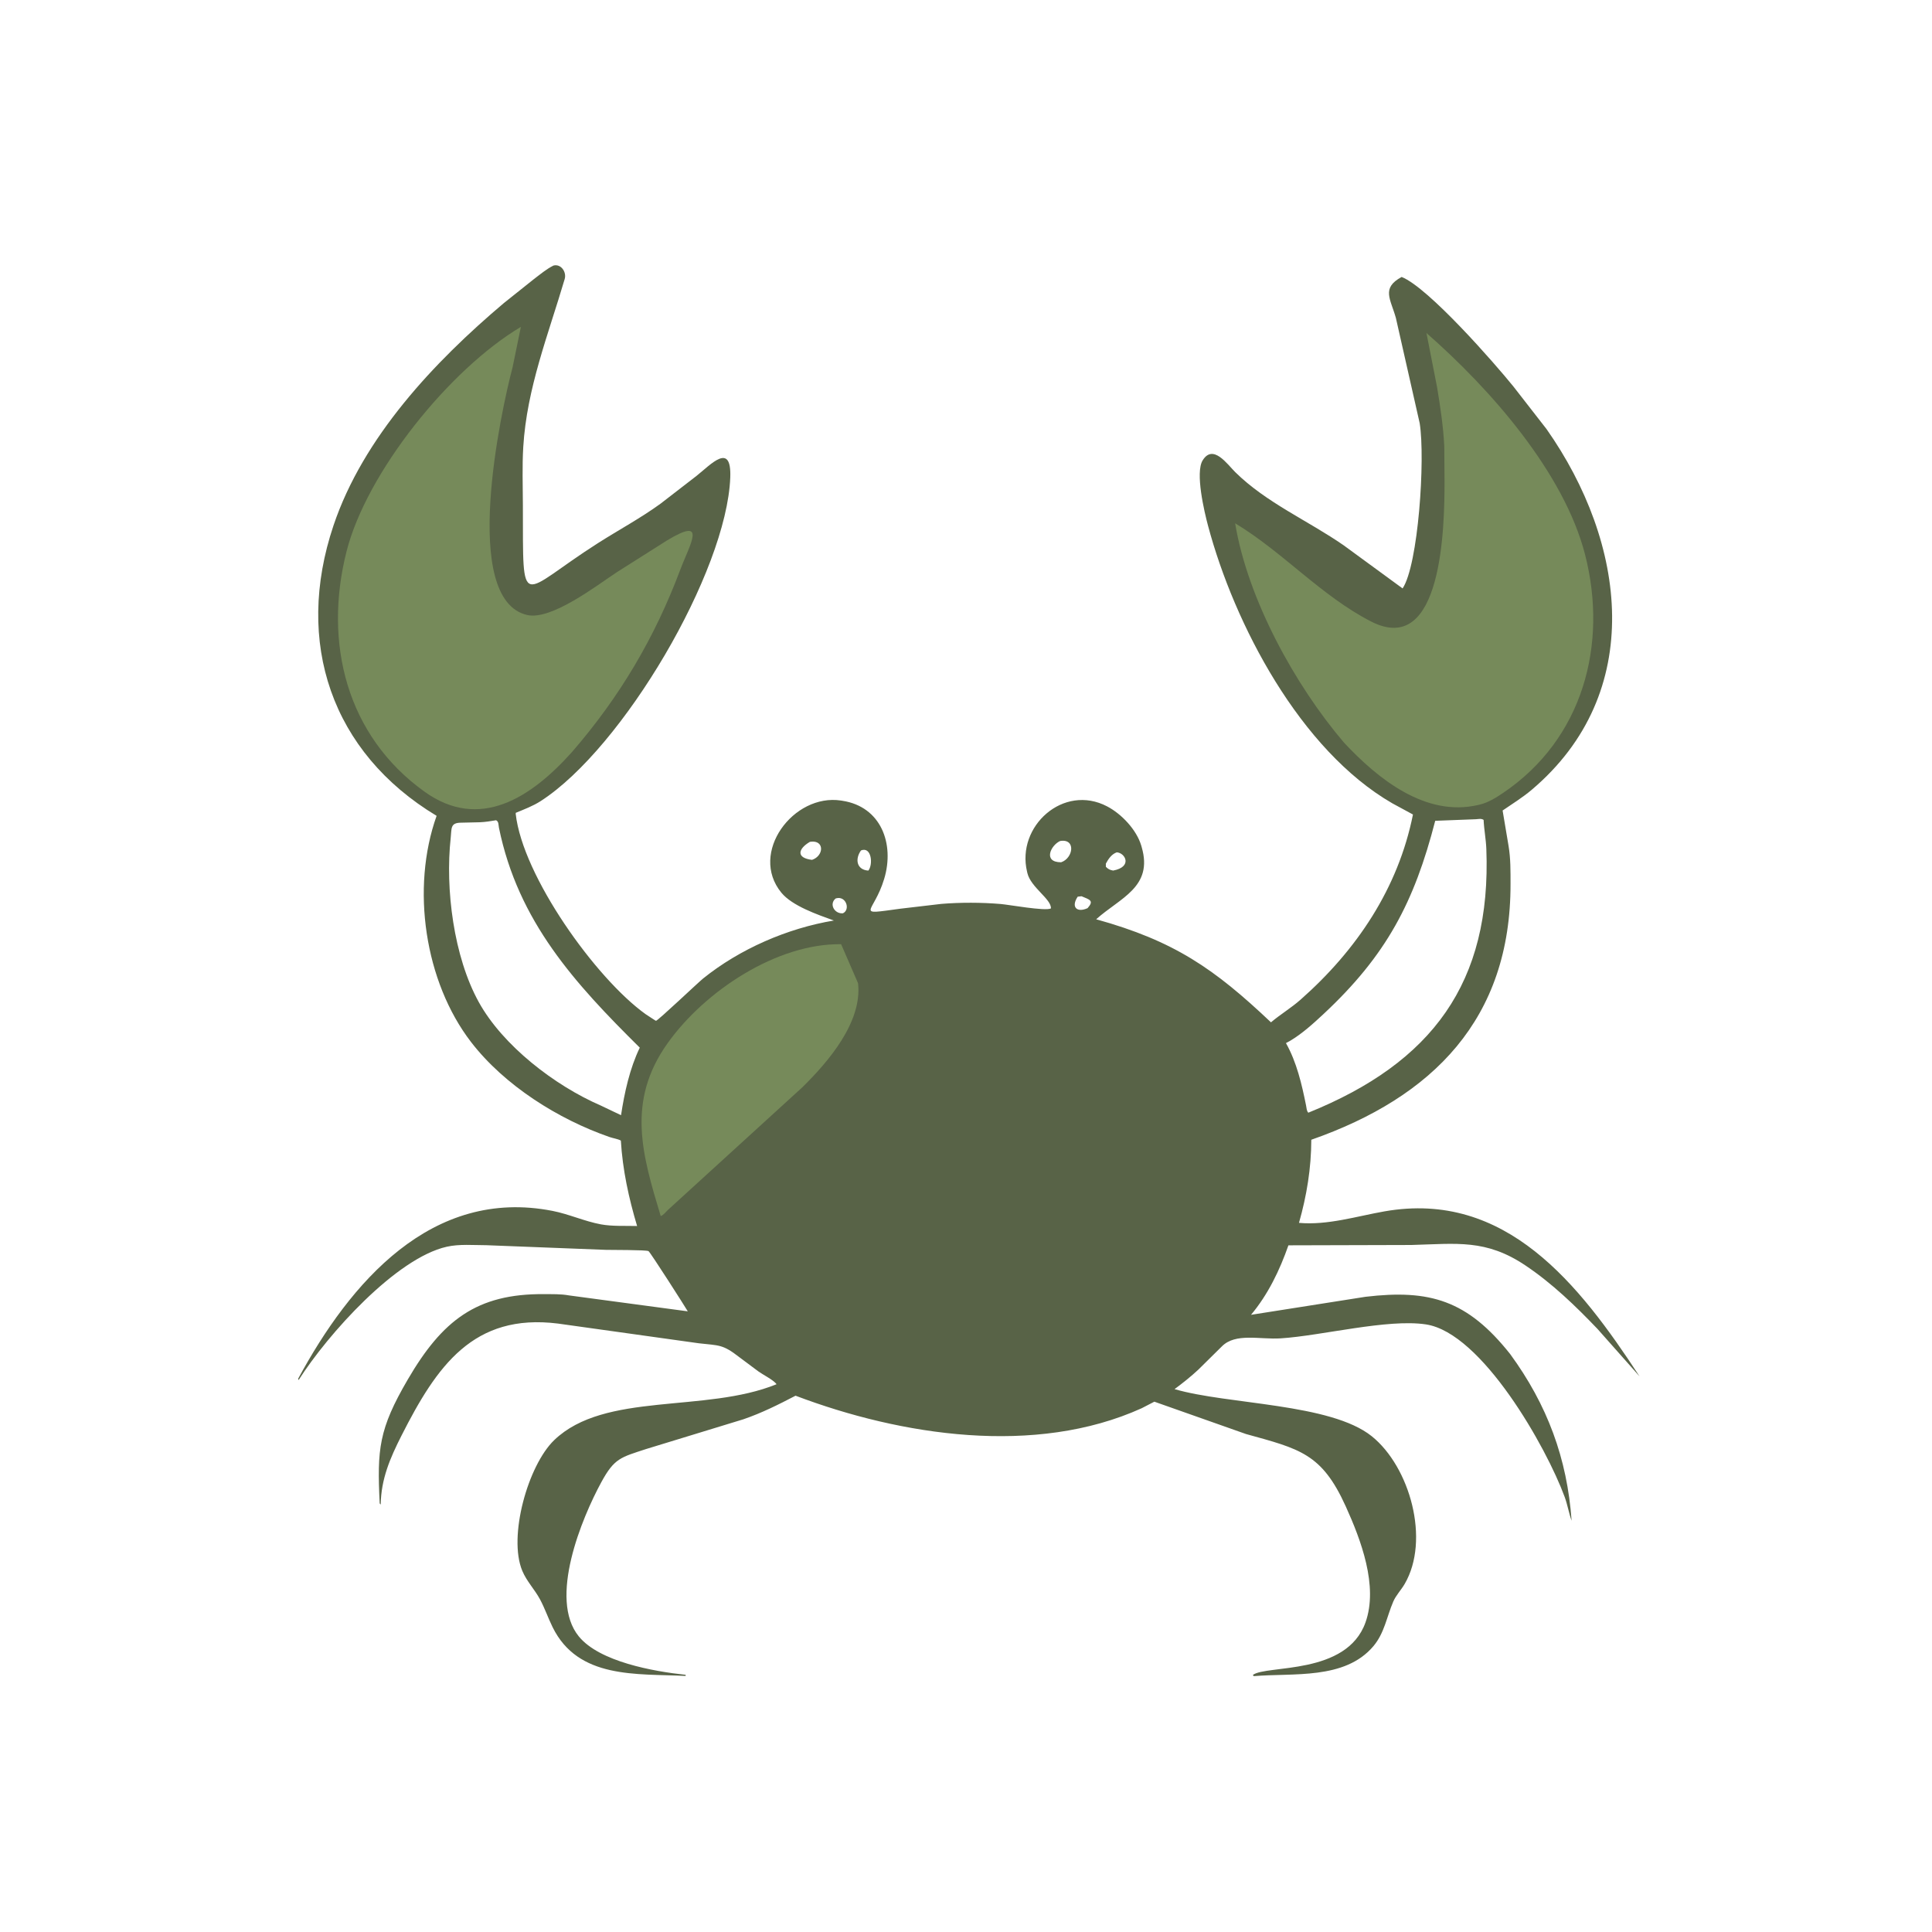 <svg version="1.1" xmlns="http://www.w3.org/2000/svg" style="display: block;" viewBox="0 0 2048 2048" width="640" height="640">
<path transform="translate(0,0)" fill="rgb(88,99,71)" d="M 586.679 281.5 C 594.658 279.39 600.791 288.335 598.597 295.778 C 581.17 354.88 558.426 411.509 554.677 473.83 C 553.454 494.164 554.21 514.885 554.274 535.267 C 554.637 651.719 549.701 629.338 633.81 575.771 C 655.743 561.803 679.05 549.278 700.083 534.006 L 738.274 504.501 C 753.583 492.386 775.568 467.789 774.111 506.17 C 770.321 605.983 660.426 792.945 573.131 849.195 C 564.931 854.479 555.736 857.883 546.766 861.625 L 546.668 862.7 C 554.024 928.769 631.597 1037.21 684.262 1074.98 L 689.78 1078.6 C 690.332 1078.95 695.088 1082.14 695.389 1082.1 C 697.635 1081.79 740.258 1041.33 745.245 1037.31 C 784.149 1005.96 834.649 983.999 883.929 975.782 C 866.516 969.489 839.767 960.332 828.232 946.227 C 793.747 904.059 841.129 840.858 891.549 848.616 L 893 848.855 C 933.764 855.097 948.523 894.254 937.281 931.617 C 926.037 968.988 904.505 970.021 954.5 963.247 L 997.81 958.168 C 1018.1 956.498 1040.52 956.564 1060.76 958.274 C 1069.54 959.016 1107.85 966.033 1113.99 963 C 1114.77 953.215 1092.67 940.721 1089.06 925.471 L 1088.72 924 C 1077.18 875.898 1127.27 830.542 1173.56 854.781 C 1188.94 862.835 1204.77 879.532 1209.8 896.431 L 1210.24 898 C 1222.64 940.466 1187.21 951.77 1161.99 974.473 C 1244.66 997.401 1287.18 1026.79 1347.28 1083.71 C 1357.32 1075.24 1368.73 1068.43 1378.67 1059.66 C 1438.26 1007.07 1482.08 941.657 1497.8 863.417 L 1476 851.596 C 1378.03 795.081 1308.43 661.611 1280.58 557.351 C 1276.62 542.529 1266.8 501.016 1274.87 488 C 1285.97 470.112 1300.99 492.195 1309.47 500.544 C 1342.54 533.093 1386.5 551.85 1424.28 578.015 L 1486.8 623.75 C 1503.4 599.133 1511 486.921 1504.93 448.626 L 1479.71 337.12 C 1474.12 316.922 1463.91 305.458 1485.8 293.591 C 1514.25 304.851 1584.78 385.557 1604.34 409.789 L 1639.34 454.765 C 1724 575.164 1745.4 734.231 1623.6 837.283 C 1613.93 845.464 1603.24 852.022 1592.83 859.177 L 1599.1 896.5 C 1601.39 910.018 1601.21 923.363 1601.23 937.034 C 1601.46 1079.97 1519.04 1163.08 1390.03 1208.19 C 1389.97 1238.25 1385.19 1267.41 1376.98 1296.28 C 1407.25 1299.04 1438.18 1289.25 1467.77 1284.07 C 1596.38 1261.6 1674.08 1361.4 1737.99 1459 L 1693.44 1408.75 C 1670.02 1384.24 1645.36 1360.46 1617.13 1341.5 C 1575.18 1313.32 1544.44 1318.42 1495.93 1319.74 L 1365.78 1320.1 C 1356.5 1346.59 1344.24 1372.11 1326.14 1393.76 L 1447.5 1374.65 C 1515.71 1366.58 1555.56 1378.33 1600.82 1435.33 C 1640.21 1489.16 1661.31 1546.16 1665.97 1612.07 C 1663.01 1603.88 1661.67 1595.14 1658.61 1586.81 C 1639.29 1534.18 1570.92 1412.96 1511.6 1403.93 C 1470.93 1397.74 1401.17 1415.92 1357.59 1418.71 C 1335.33 1420.13 1309.77 1412.62 1295.26 1427.21 L 1270.21 1451.95 C 1262.25 1459.36 1253.81 1466.05 1245.08 1472.53 C 1301.36 1489.01 1410.4 1487.38 1454.09 1522.45 C 1494.47 1554.85 1516.34 1632.34 1488.92 1679.2 C 1485.28 1685.43 1479.77 1691.11 1476.92 1697.72 C 1469.93 1713.95 1467.64 1731.06 1455.82 1745.05 C 1425.46 1780.95 1370.61 1773.2 1329 1776.78 L 1328.08 1775.5 C 1342.58 1764.61 1427.3 1776.25 1447.45 1719.92 C 1461.28 1681.26 1442.56 1632.18 1426.55 1596.82 C 1401.12 1540.65 1377.83 1535.93 1320.78 1520.12 L 1223.66 1485.84 L 1210.19 1492.81 C 1097.45 1543.85 954.969 1521.84 843.315 1479.5 C 825.106 1488.98 807.505 1497.81 788.011 1504.51 L 685 1536.01 C 658.044 1544.87 651.331 1545.61 637.397 1571.22 C 616.928 1608.85 580.96 1694.96 613.655 1734.78 C 635.599 1761.5 692.524 1771.75 726.821 1775.38 L 726.81 1776.55 C 674.793 1774 612.937 1780.06 585.792 1724.87 C 581.035 1715.2 577.535 1704.89 572.441 1695.4 C 566.794 1684.89 558.323 1676.3 553.663 1665.18 C 538.436 1628.83 559.707 1553.26 587.535 1526.53 C 641.163 1475.04 747.355 1498.15 823.135 1467.36 L 822.518 1466.46 C 818.165 1461.86 809.415 1457.64 804.005 1453.81 L 783.445 1438.47 C 766.023 1424.87 762.15 1426.37 740.85 1423.94 L 591.5 1403.04 C 501.744 1391.82 462.935 1448.13 425.608 1521.79 C 413.377 1545.93 404.022 1567.78 403.557 1594.89 L 402.5 1593.68 C 399.642 1536.16 401.54 1515 432.225 1462.39 C 468.784 1399.72 505.273 1371.24 576.719 1371.83 C 585.301 1371.9 594.577 1371.61 603.005 1373.16 L 729.075 1390.07 C 726.965 1386.31 689.495 1327.6 687.468 1326.26 C 685.292 1324.81 647.295 1325.09 642.21 1324.9 L 515.664 1319.97 C 502.02 1319.96 486.908 1318.58 473.576 1321.59 C 419.9 1333.7 347.708 1414 316.5 1462.97 L 316.056 1461.5 C 371.107 1359.66 457.468 1258.43 585.761 1283.61 C 603.226 1287.04 619.682 1294.67 637 1297.87 C 649.13 1300.11 663.007 1299.28 675.349 1299.62 C 666.526 1270.05 659.949 1239.91 658.13 1209.05 C 654.662 1207.22 650.026 1206.64 646.261 1205.34 C 591.94 1186.56 534.775 1150.63 499.369 1104.65 C 450.155 1040.73 435.475 941.47 462.821 864.832 C 351.415 797.739 311.851 681.037 353.506 557.073 C 384.93 463.554 460.247 383.618 534.192 321.198 L 566.058 295.787 C 572.731 290.758 579.165 285.24 586.679 281.5 z M 1564.61 868.418 L 1521.39 870.082 C 1499.23 956.021 1469.96 1012.48 1402.83 1075.06 C 1391.94 1085.21 1380.4 1095.69 1367.56 1103.33 L 1363.16 1105.72 C 1374.54 1125.9 1379.97 1149.38 1384.5 1171.92 C 1385.01 1174.41 1385.04 1177.73 1386.88 1179.5 C 1518.28 1126.38 1581.03 1041.58 1575.58 899.986 C 1575.18 889.599 1573.15 879.41 1572.69 869.123 C 1570.07 867.448 1567.65 868.239 1564.61 868.418 z M 525.846 869.5 C 520.098 870.458 514.48 871.397 508.647 871.626 L 488.531 872.086 C 477.189 872.205 478.852 878.196 477.767 888.13 C 471.846 942.325 480.873 1014.06 507.568 1062.34 C 533.059 1108.44 588.007 1150.77 636.869 1171.93 L 658.331 1182.15 C 661.924 1158.22 667.617 1132.43 678.196 1110.56 C 609.143 1042.24 549.3 976.822 528.911 877.5 C 528.274 874.395 528.826 870.893 525.846 869.5 z M 1123.78 891.5 C 1113.92 895.879 1105.14 914.033 1124.82 914.054 C 1137.79 909.737 1140.76 888.646 1123.78 891.5 z M 858.337 892.5 C 845.857 899.908 843.79 909.482 860.797 911.485 C 873.443 907.241 874.16 890.384 859.327 892.261 L 858.337 892.5 z M 1183.83 903.5 C 1178.28 905.48 1174.94 910.486 1172.25 915.5 L 1172.27 918.848 C 1174.9 921.45 1176.38 922.148 1180 922.834 C 1200.67 918.939 1192.99 904.123 1183.83 903.5 z M 912.682 901.5 C 906.162 910.582 907.943 922.054 920.5 922.867 C 925.704 916.298 923.86 897.015 912.682 901.5 z M 1142.42 950.5 C 1134.92 961.727 1141.76 967.788 1152.89 962.664 C 1160.09 954.576 1155.04 953.688 1146.5 950.06 L 1142.42 950.5 z M 885.732 952.5 C 878.625 958.454 884.64 968.91 893.5 968.138 C 901.626 964.371 897 949.623 886.634 952.201 L 885.732 952.5 z"/>
<path transform="translate(0,0)" fill="rgb(118,138,90)" d="M 700.382 1289.09 C 680.913 1224.45 663.612 1167.54 707.828 1105.64 C 747.291 1050.39 823.412 999.997 891.629 1000.89 L 909.574 1042.26 C 914.166 1083.34 878.397 1125.18 850.433 1152.65 L 707.848 1282.73 C 705.554 1284.99 703.437 1287.98 700.382 1289.09 z"/>
<path transform="translate(0,0)" fill="rgb(118,138,90)" d="M 1512.09 353.009 C 1580 412.422 1657.97 501.048 1680.26 587.954 C 1704.68 683.19 1678.02 783.494 1593.16 840.649 C 1585.51 845.8 1577.47 850.803 1568.41 852.958 L 1567 853.281 C 1511.08 866.442 1460.39 825.472 1424.64 787.138 C 1372.7 726.257 1322.62 635.201 1309.29 554.704 C 1360.15 585.324 1400.5 631.663 1453.32 658.772 C 1529.33 697.786 1531.26 556.935 1531.27 510.573 L 1530.99 472.726 C 1529.93 452.031 1526.73 430.679 1523.32 410.251 L 1512.09 353.009 z"/>
<path transform="translate(0,0)" fill="rgb(118,138,90)" d="M 552.153 346.5 L 543.337 389.455 C 531.284 434.802 487.513 635.378 558.77 651.913 C 584.544 657.894 633.043 620.207 653.988 606.5 L 706.819 573.041 C 750.472 546.578 731.388 576.587 721.095 604 C 694.052 676.022 656.985 738.71 606.338 797.178 C 563.299 845.224 508.731 881.36 450.023 839.226 C 367.444 779.96 342.746 681.648 367.321 584.61 C 388.545 500.803 476.442 391.574 552.153 346.5 z"/>
</svg>